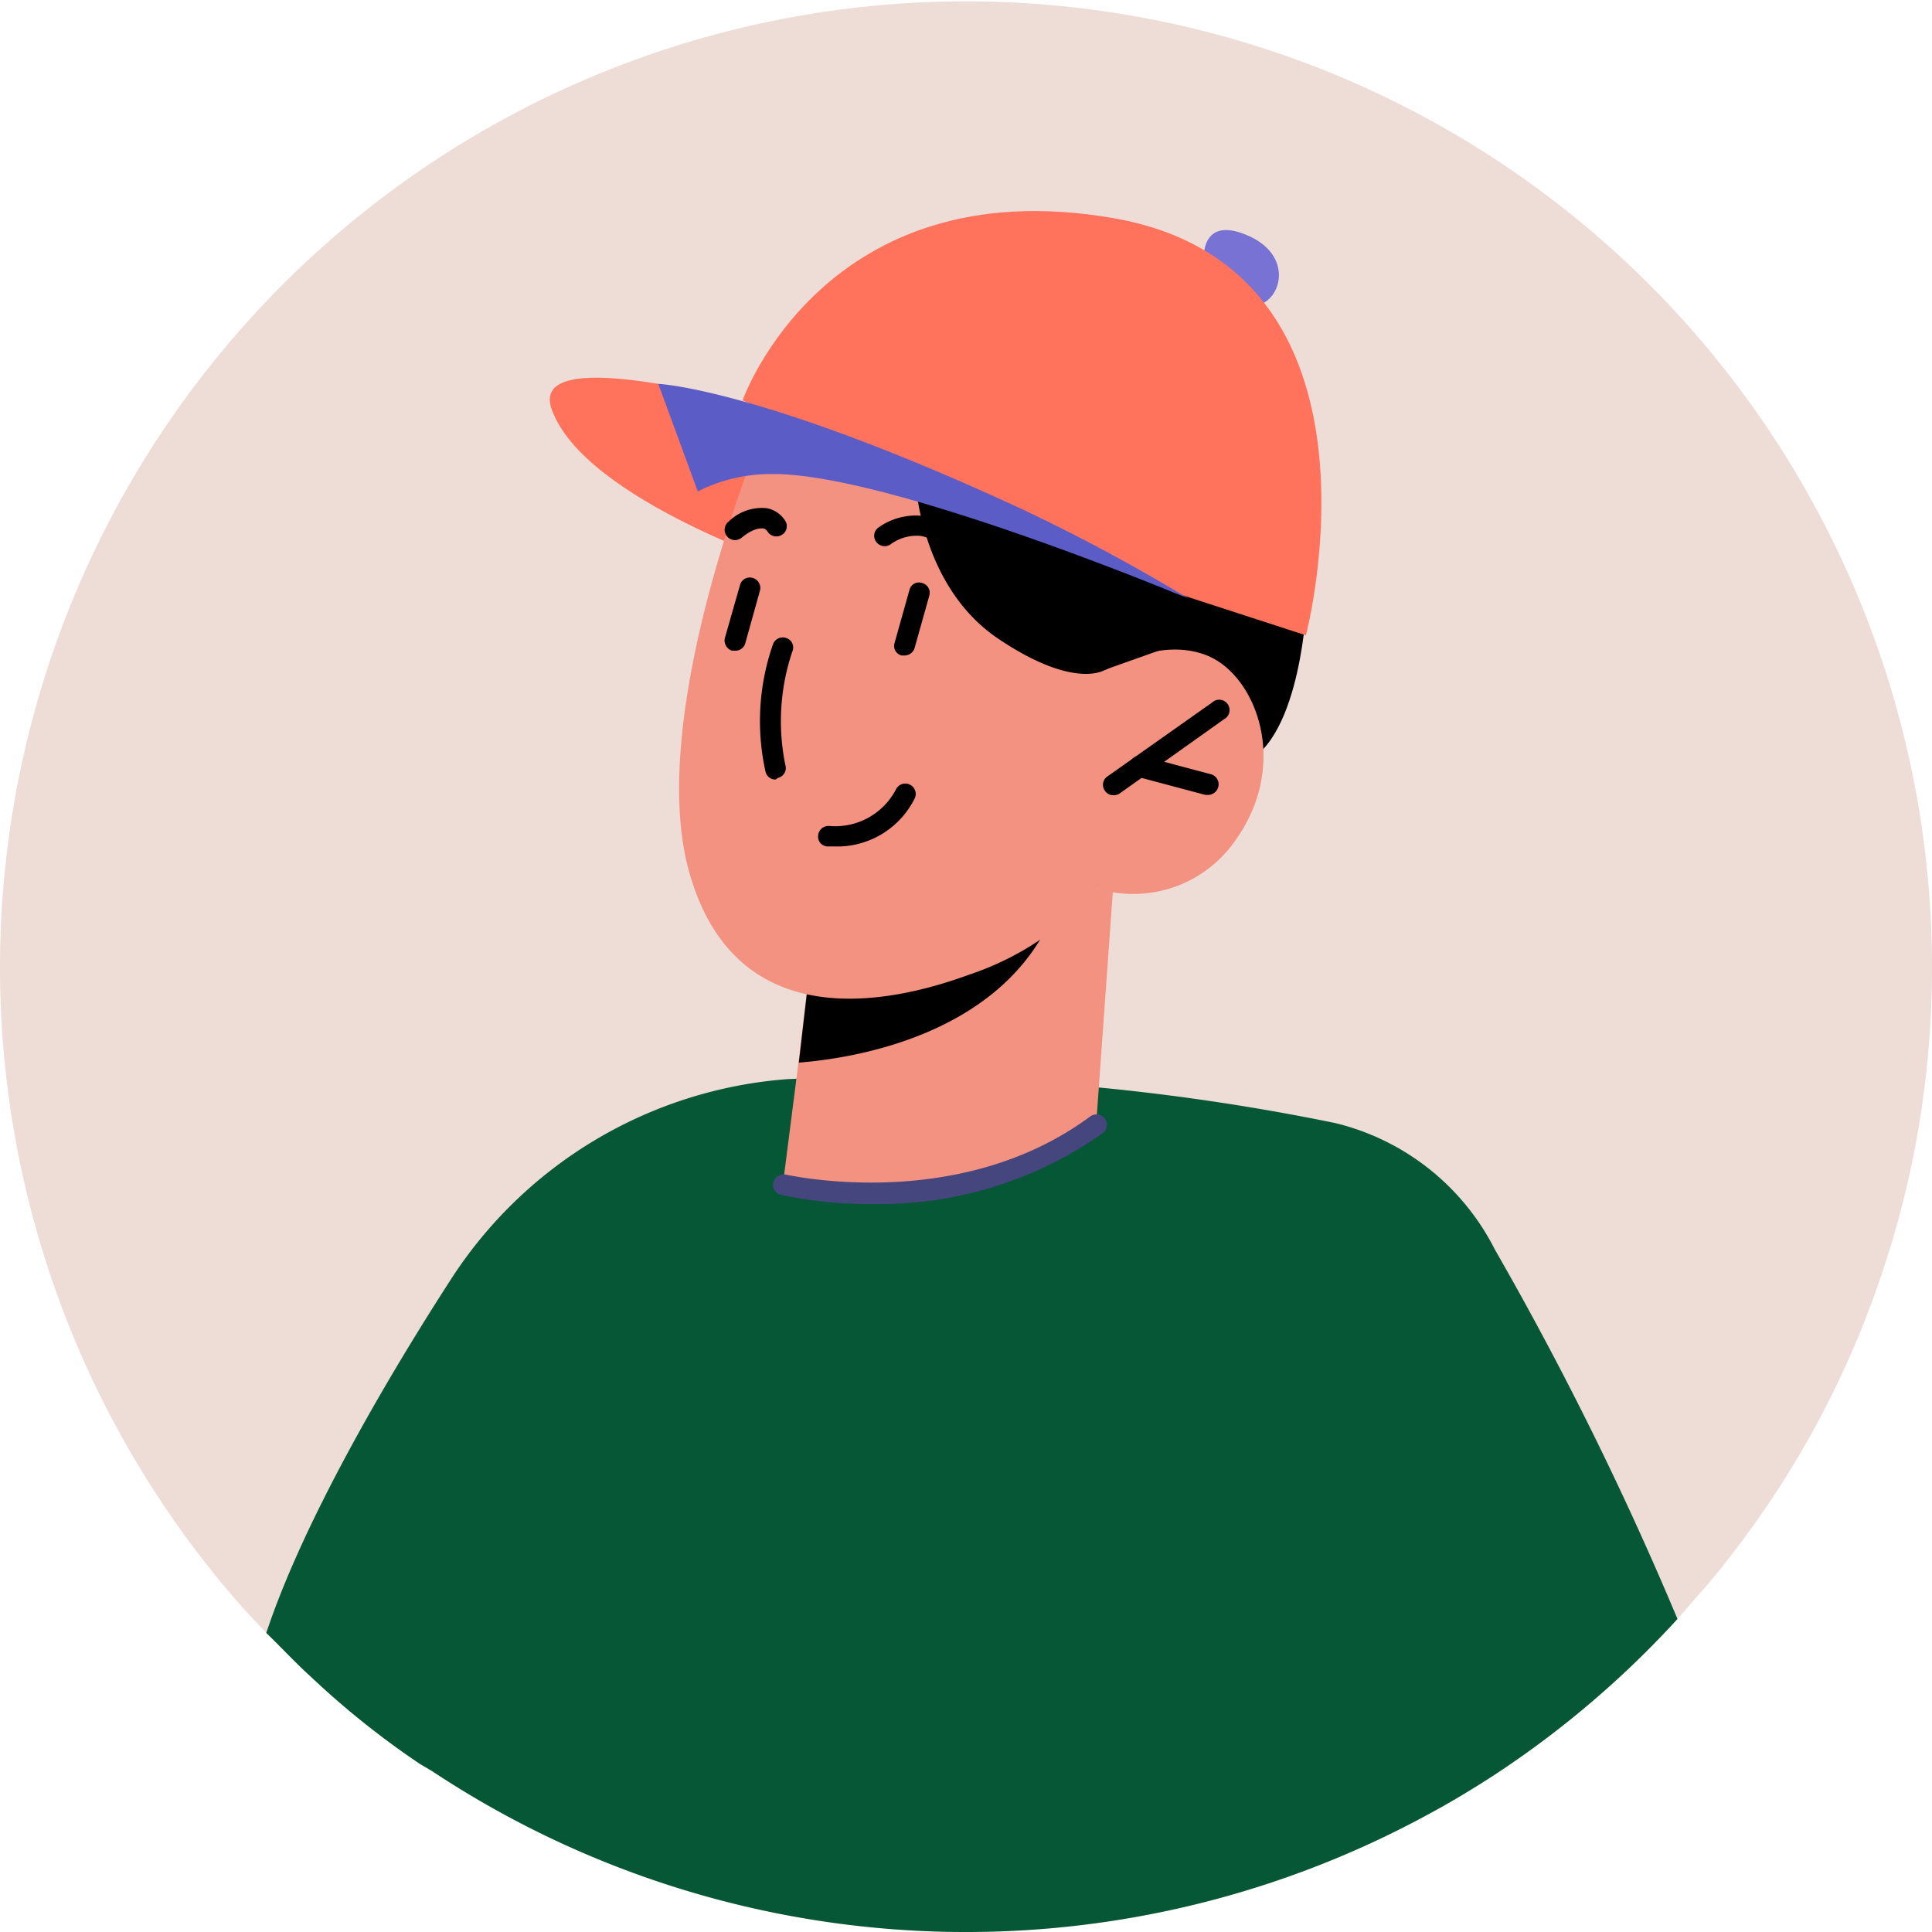 <svg xmlns="http://www.w3.org/2000/svg" viewBox="0 0 69 69"><defs><style>.cls-1{fill:#edddd6;}.cls-2{fill:#065736;}.cls-3{fill:#7772d3;}.cls-4{fill:#ff735d;}.cls-5{fill:#f49282;}.cls-6{fill:#5c5cc6;}.cls-7{fill:#46467f;}</style></defs><g id="Capa_2" data-name="Capa 2"><g id="Capa_1-2" data-name="Capa 1"><path class="cls-1" d="M69,34.5a34.28,34.28,0,0,1-2.38,12.61,33.73,33.73,0,0,1-4.79,8.43c-.35.46-.71.9-1.1,1.34s-.54.63-.82.94a34.47,34.47,0,0,1-6.57,5.59c-.74.48-1.5.94-2.28,1.36a34.52,34.52,0,0,1-35.65-1.53L15,63a30.4,30.4,0,0,1-3.58-2.82L11,59.79c-.52-.48-1-1-1.49-1.47l-.73-.78-.1-.11A34.5,34.5,0,1,1,69,34.5Z"/><path class="cls-2" d="M59.91,57.82a34.47,34.47,0,0,1-6.57,5.59c-.74.48-1.5.94-2.28,1.36a34.52,34.52,0,0,1-35.65-1.53L15,63a30.4,30.4,0,0,1-3.58-2.82L11,59.79c-.52-.48-1-1-1.49-1.47,1.3-3.93,4.25-9,6.55-12.56a15.7,15.7,0,0,1,12.07-7.22,80.27,80.27,0,0,1,19.56,1.57,8.68,8.68,0,0,1,5.7,4.52A118.68,118.68,0,0,1,59.91,57.82Z"/><path class="cls-3" d="M43,9.56s-.3-1.95,1.56-1.15,1.06,2.74,0,2.48A2.65,2.65,0,0,1,43,9.56Z"/><path d="M46.64,21.87s-.29,5.25-2.66,5.49-5.85-2.75-5.85-2.75l1.63-5.91Z"/><path class="cls-4" d="M28.58,20.37s-7.73-2.48-8.88-5.76,13.44,1.68,13.44,1.68Z"/><path class="cls-5" d="M39.76,31.63,39.16,40s-1.51,2.36-6.33,2.71c-3.6.26-4.85-.56-4.85-.56L28.51,38,29,33.89l8.73-1.84Z"/><path d="M37.77,32.05a2.76,2.76,0,0,1-.24.79c-1.89,4.1-6.94,4.95-9,5.11L29,33.89Z"/><path class="cls-5" d="M27.37,15.07S23,25.37,24.61,31.13s6.9,4.82,10,3.68a10.39,10.39,0,0,0,4.59-3.07A4.43,4.43,0,0,0,44.13,30c1.95-2.74.72-5.87-1-6.58s-3.67.52-3.67.52l1.55-3S34.36,5.78,27.37,15.07Z"/><path d="M39.76,28.4a.35.35,0,0,1-.3-.16.36.36,0,0,1,.09-.51l3.74-2.64a.37.37,0,1,1,.42.6L40,28.33A.36.36,0,0,1,39.76,28.4Z"/><path d="M43.15,28.39l-.1,0-2.44-.65a.37.37,0,0,1-.26-.45A.36.36,0,0,1,40.8,27l2.44.65a.37.37,0,0,1,.27.45A.38.38,0,0,1,43.15,28.39Z"/><path d="M34.24,20a.37.37,0,0,1-.29-.14,1.62,1.62,0,0,0-1.07-.72,1.57,1.57,0,0,0-1.06.29.37.37,0,0,1-.52-.07.36.36,0,0,1,.06-.51A2.3,2.3,0,0,1,33,18.43a2.34,2.34,0,0,1,1.57,1,.38.38,0,0,1-.07.52A.39.39,0,0,1,34.24,20Z"/><path d="M26.25,19.29a.38.38,0,0,1-.29-.14.37.37,0,0,1,.06-.52,1.7,1.7,0,0,1,1.37-.48,1,1,0,0,1,.66.46.36.36,0,0,1-.14.5.37.37,0,0,1-.5-.13.24.24,0,0,0-.17-.11c-.11,0-.35,0-.76.34A.4.4,0,0,1,26.25,19.29Z"/><path d="M27.7,27.84a.36.36,0,0,1-.36-.28A8.32,8.32,0,0,1,27.61,23a.37.37,0,0,1,.48-.21.35.35,0,0,1,.21.47,7.79,7.79,0,0,0-.25,4.07.36.36,0,0,1-.26.45Z"/><path d="M26.25,23.24h-.1a.38.38,0,0,1-.26-.46l.54-1.89a.36.36,0,0,1,.45-.25.37.37,0,0,1,.26.46L26.61,23A.37.37,0,0,1,26.25,23.24Z"/><path d="M32.3,23.41l-.1,0a.35.35,0,0,1-.25-.45l.53-1.89a.35.35,0,0,1,.45-.25.36.36,0,0,1,.26.45l-.53,1.89A.38.38,0,0,1,32.3,23.41Z"/><path d="M26.78,16.57s.61-.82,2.67-.82a4.48,4.48,0,0,1,3.25,1.46s.17,3.73,2.95,5.6,3.84,1.1,3.84,1.1l2-.71L43,20.25l-5.81-6.38-7-3-3.46,3.85Z"/><path d="M29.78,30.23h-.24a.35.35,0,0,1-.32-.4.37.37,0,0,1,.4-.33A2.45,2.45,0,0,0,32,28.19a.37.37,0,0,1,.49-.17.37.37,0,0,1,.18.49A3.09,3.09,0,0,1,29.78,30.23Z"/><path class="cls-4" d="M26.52,14.3S29.43,6,39.76,7.79s6.88,14.9,6.88,14.9l-4.71-1.53Z"/><path class="cls-6" d="M23.51,13.71s3.62.14,12.94,4.45a65,65,0,0,1,6,3.22s-10.73-4.5-14.89-4.45a5.8,5.8,0,0,0-2.64.62Z"/><path class="cls-7" d="M31.13,43a14.69,14.69,0,0,1-3.24-.33.36.36,0,0,1-.27-.44.37.37,0,0,1,.44-.28c.06,0,6.16,1.42,10.88-2.08a.38.38,0,0,1,.52.08.37.37,0,0,1-.08.52A13.79,13.79,0,0,1,31.13,43Z"/></g></g></svg>